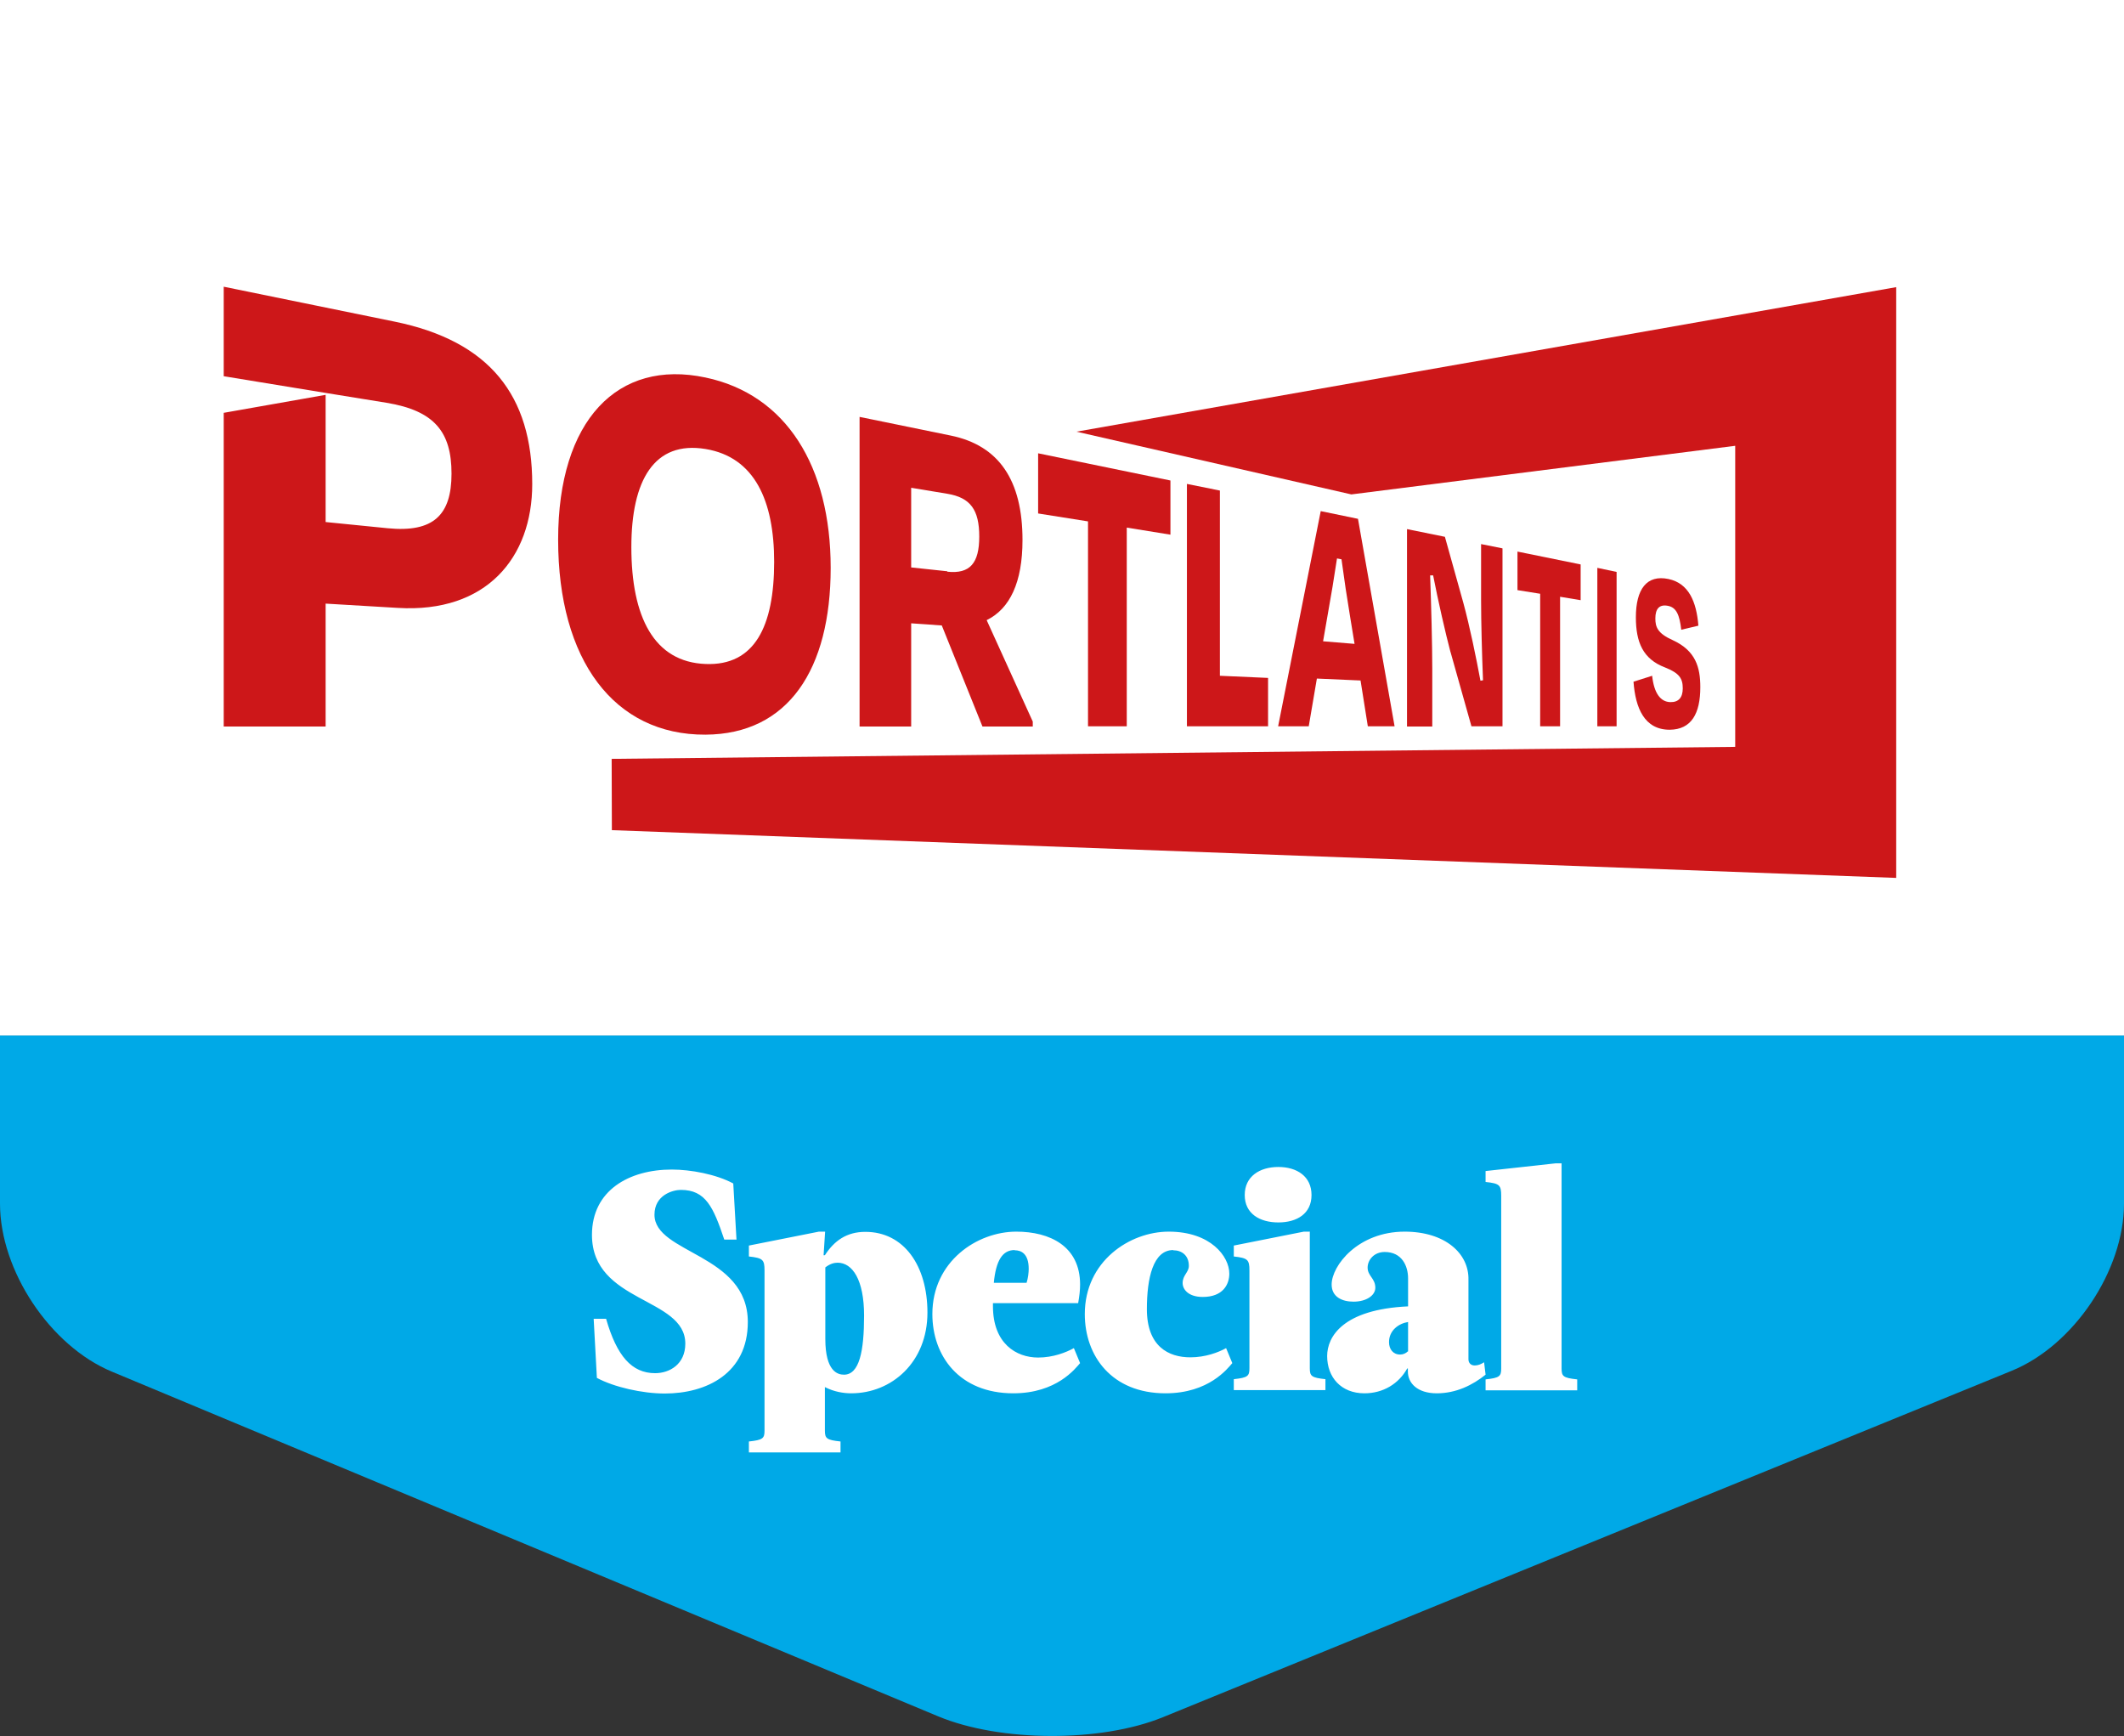 <?xml version="1.0" encoding="UTF-8"?>
<svg id="Laag_1" data-name="Laag 1" xmlns="http://www.w3.org/2000/svg" viewBox="0 0 99.21 81.08">
  <rect x="0" y="0" width="99.21" height="81.08" fill="#333333" stroke="none"/>
  <defs>
    <style>
      .cls-1 {
        fill: #00a9e7;
      }

      .cls-2 {
        fill: #cd1719;
      }

      .cls-3 {
        fill: #fff;
      }
    </style>
  </defs>
  <rect class="cls-3" width="99.21" height="48.37"/>
  <g>
    <path class="cls-1" d="M0,56.21c0,3.13,2.34,6.65,5.23,7.85l38.6,16.1c2.89,1.2,7.58,1.22,10.48.04l39.65-16.18c2.9-1.18,5.25-4.68,5.25-7.81v-7.85H0v7.85Z"/>
    <polygon class="cls-2" points="50.28 20.16 63.12 23.09 81.05 20.82 81.05 34.88 28.57 35.44 28.58 38.77 88.57 41 88.57 13.41 50.28 20.16 50.28 20.16"/>
    <polygon class="cls-2" points="48.49 21.17 54.67 22.44 54.67 24.97 52.63 24.64 52.63 33.92 50.82 33.92 50.82 24.35 48.49 23.98 48.49 21.17 48.49 21.17"/>
    <polygon class="cls-2" points="56.98 31.56 59.23 31.66 59.23 33.92 55.44 33.92 55.44 22.6 56.98 22.91 56.98 31.56 56.98 31.56"/>
    <path class="cls-2" d="M63.55,31.78l-2.04-.09-.38,2.23h-1.43l1.99-10.05,1.74.36,1.71,9.69h-1.25l-.34-2.14h0ZM61.81,29.95l1.46.12-.2-1.22c-.15-.9-.29-1.83-.41-2.73l-.21-.04c-.13.87-.28,1.78-.44,2.66l-.21,1.21h0Z"/>
    <path class="cls-2" d="M67.75,30.45c-.23-.87-.58-2.4-.81-3.58h-.14c.05,1.35.1,3.26.1,4.35v2.71h-1.18v-9.22l1.77.36.86,3.08c.3,1.1.61,2.61.8,3.64l.12-.02c-.05-1.24-.09-2.73-.09-3.74v-2.62l1,.2v8.31h-1.45l-.98-3.48h0Z"/>
    <polygon class="cls-2" points="70.88 25.76 73.83 26.36 73.83 28.03 72.87 27.87 72.87 33.92 71.94 33.92 71.94 27.73 70.88 27.56 70.88 25.76 70.88 25.76"/>
    <polygon class="cls-2" points="74.61 33.92 74.61 26.52 75.51 26.71 75.51 33.92 74.61 33.92 74.61 33.92"/>
    <path class="cls-2" d="M76.29,31.84l.88-.28c.09.83.4,1.22.85,1.23.39.01.58-.22.58-.64,0-.46-.15-.71-.83-.98-1.03-.39-1.36-1.18-1.36-2.34,0-1.32.51-2,1.52-1.79.95.2,1.31,1.06,1.4,2.18l-.8.19c-.08-.68-.22-1.05-.64-1.12-.39-.07-.57.15-.57.59,0,.4.1.7.82,1.02,1.06.49,1.28,1.26,1.28,2.19,0,1.23-.41,1.98-1.43,1.99-1.18,0-1.6-1.01-1.69-2.24h0Z"/>
    <path class="cls-2" d="M18.43,15.02l-7.98-1.63v4.18l4.76.78,2.84.46c2.26.37,3.04,1.38,3.04,3.31s-.84,2.76-2.98,2.55l-2.9-.29v-5.94l-4.76.84v14.65h4.76v-5.74l3.37.2c4.14.25,6.28-2.35,6.28-5.78,0-4.13-1.98-6.68-6.43-7.59h0Z"/>
    <path class="cls-2" d="M46.09,28.96c1.08-.53,1.67-1.76,1.67-3.74,0-2.79-1.1-4.42-3.36-4.88l-4.25-.87v14.46h2.41v-4.82l1.43.1,1.9,4.72h2.35v-.23l-2.15-4.73h0ZM44.25,26.68l-1.69-.18v-3.72l1.69.28c1.08.18,1.49.75,1.49,2s-.44,1.75-1.49,1.64h0Z"/>
    <path class="cls-2" d="M26.07,25.2c0-5.58,2.78-8.44,6.88-7.57,3.77.79,5.85,4.15,5.85,8.89s-1.98,7.77-5.85,7.79c-4.27.02-6.88-3.49-6.88-9.1h0ZM36.16,26.24c0-2.85-.91-4.89-3.2-5.27-2.41-.4-3.47,1.47-3.47,4.58,0,3.27,1.06,5.37,3.47,5.46,2.29.09,3.2-1.76,3.2-4.77h0Z"/>
    <path class="cls-3" d="M34.4,57.88l-.15-2.61c-.8-.43-1.99-.65-2.87-.65-1.99,0-3.73.97-3.73,3.05,0,3.19,4.36,2.9,4.36,5.08,0,.97-.74,1.38-1.41,1.38-1.09,0-1.79-.8-2.29-2.54h-.58l.15,2.76c.8.43,2.12.73,3.17.73,1.95,0,3.88-.94,3.88-3.34,0-3.19-4.36-3.19-4.36-5.01,0-.93.87-1.16,1.23-1.16,1.16,0,1.52.8,2.03,2.32h.58ZM38.47,58.61l.07-1.09h-.29l-3.27.65v.51c.65.07.73.15.73.65v7.48c0,.36-.07.44-.73.51v.51h4.28v-.51c-.65-.07-.73-.14-.73-.51v-2.03c.43.22.87.29,1.23.29,1.89,0,3.56-1.45,3.56-3.77,0-2.18-1.09-3.77-2.9-3.77-.87,0-1.45.41-1.89,1.09h-.07ZM39.12,58.97c.7,0,1.24.8,1.24,2.47s-.22,2.76-.94,2.76c-.29,0-.87-.15-.87-1.67v-3.34c.22-.17.41-.22.58-.22h0ZM47.47,57.52c-1.82,0-3.92,1.38-3.92,3.85,0,1.96,1.26,3.7,3.78,3.7,2.03,0,2.9-1.16,3.12-1.41l-.29-.7c-.36.2-.97.44-1.67.44-1.02,0-2.11-.65-2.11-2.4v-.14h3.98c.06-.34.09-.6.09-.87,0-1.79-1.41-2.47-2.98-2.47h0ZM47.4,58.39c.29,0,.65.15.65.87,0,.16-.03.44-.1.65h-1.53c.1-1.05.41-1.53.97-1.53h0ZM54.8,58.39c.39,0,.73.23.73.73,0,.3-.29.43-.29.8,0,.3.27.65.94.65.94,0,1.24-.58,1.24-1.09,0-.8-.87-1.96-2.83-1.96-1.82,0-3.92,1.38-3.92,3.85,0,1.96,1.26,3.7,3.77,3.7,2.03,0,2.9-1.16,3.12-1.41l-.29-.7c-.36.2-.97.43-1.67.43-1.02,0-2.03-.51-2.03-2.25,0-1.45.29-2.76,1.23-2.76h0ZM58.14,55.81c0,.87.7,1.28,1.57,1.28s1.55-.41,1.55-1.28-.68-1.31-1.55-1.31-1.57.44-1.57,1.31h0ZM61.19,57.52h-.29l-3.27.65v.51c.65.07.73.15.73.65v4.57c0,.36-.07.44-.73.51v.51h4.28v-.51c-.65-.07-.73-.14-.73-.51v-6.39h0ZM68.59,59.77c.03-1.23-1.09-2.25-2.98-2.25-2.18,0-3.41,1.59-3.41,2.47,0,.58.49.8,1.02.8.6,0,1.02-.29,1.02-.65,0-.44-.36-.55-.36-.94,0-.35.29-.73.8-.73.8,0,1.09.65,1.09,1.23v1.31c-3.05.14-3.78,1.42-3.78,2.32,0,.99.65,1.74,1.74,1.74.87,0,1.6-.44,2-1.16h.03v.14c0,.55.45,1.02,1.35,1.02s1.67-.38,2.28-.87l-.07-.58c-.14.09-.28.15-.44.15-.19,0-.29-.13-.29-.29v-3.7h0ZM65.76,63.11c-.09.09-.22.15-.36.15-.33,0-.52-.25-.52-.58,0-.55.45-.87.89-.94v1.38h0ZM72.95,54.33h-.29l-3.27.36v.51c.65.07.73.14.73.65v8.06c0,.36-.07.44-.73.51v.51h4.28v-.51c-.65-.07-.73-.14-.73-.51v-9.58h0Z"/>
  </g>
</svg>